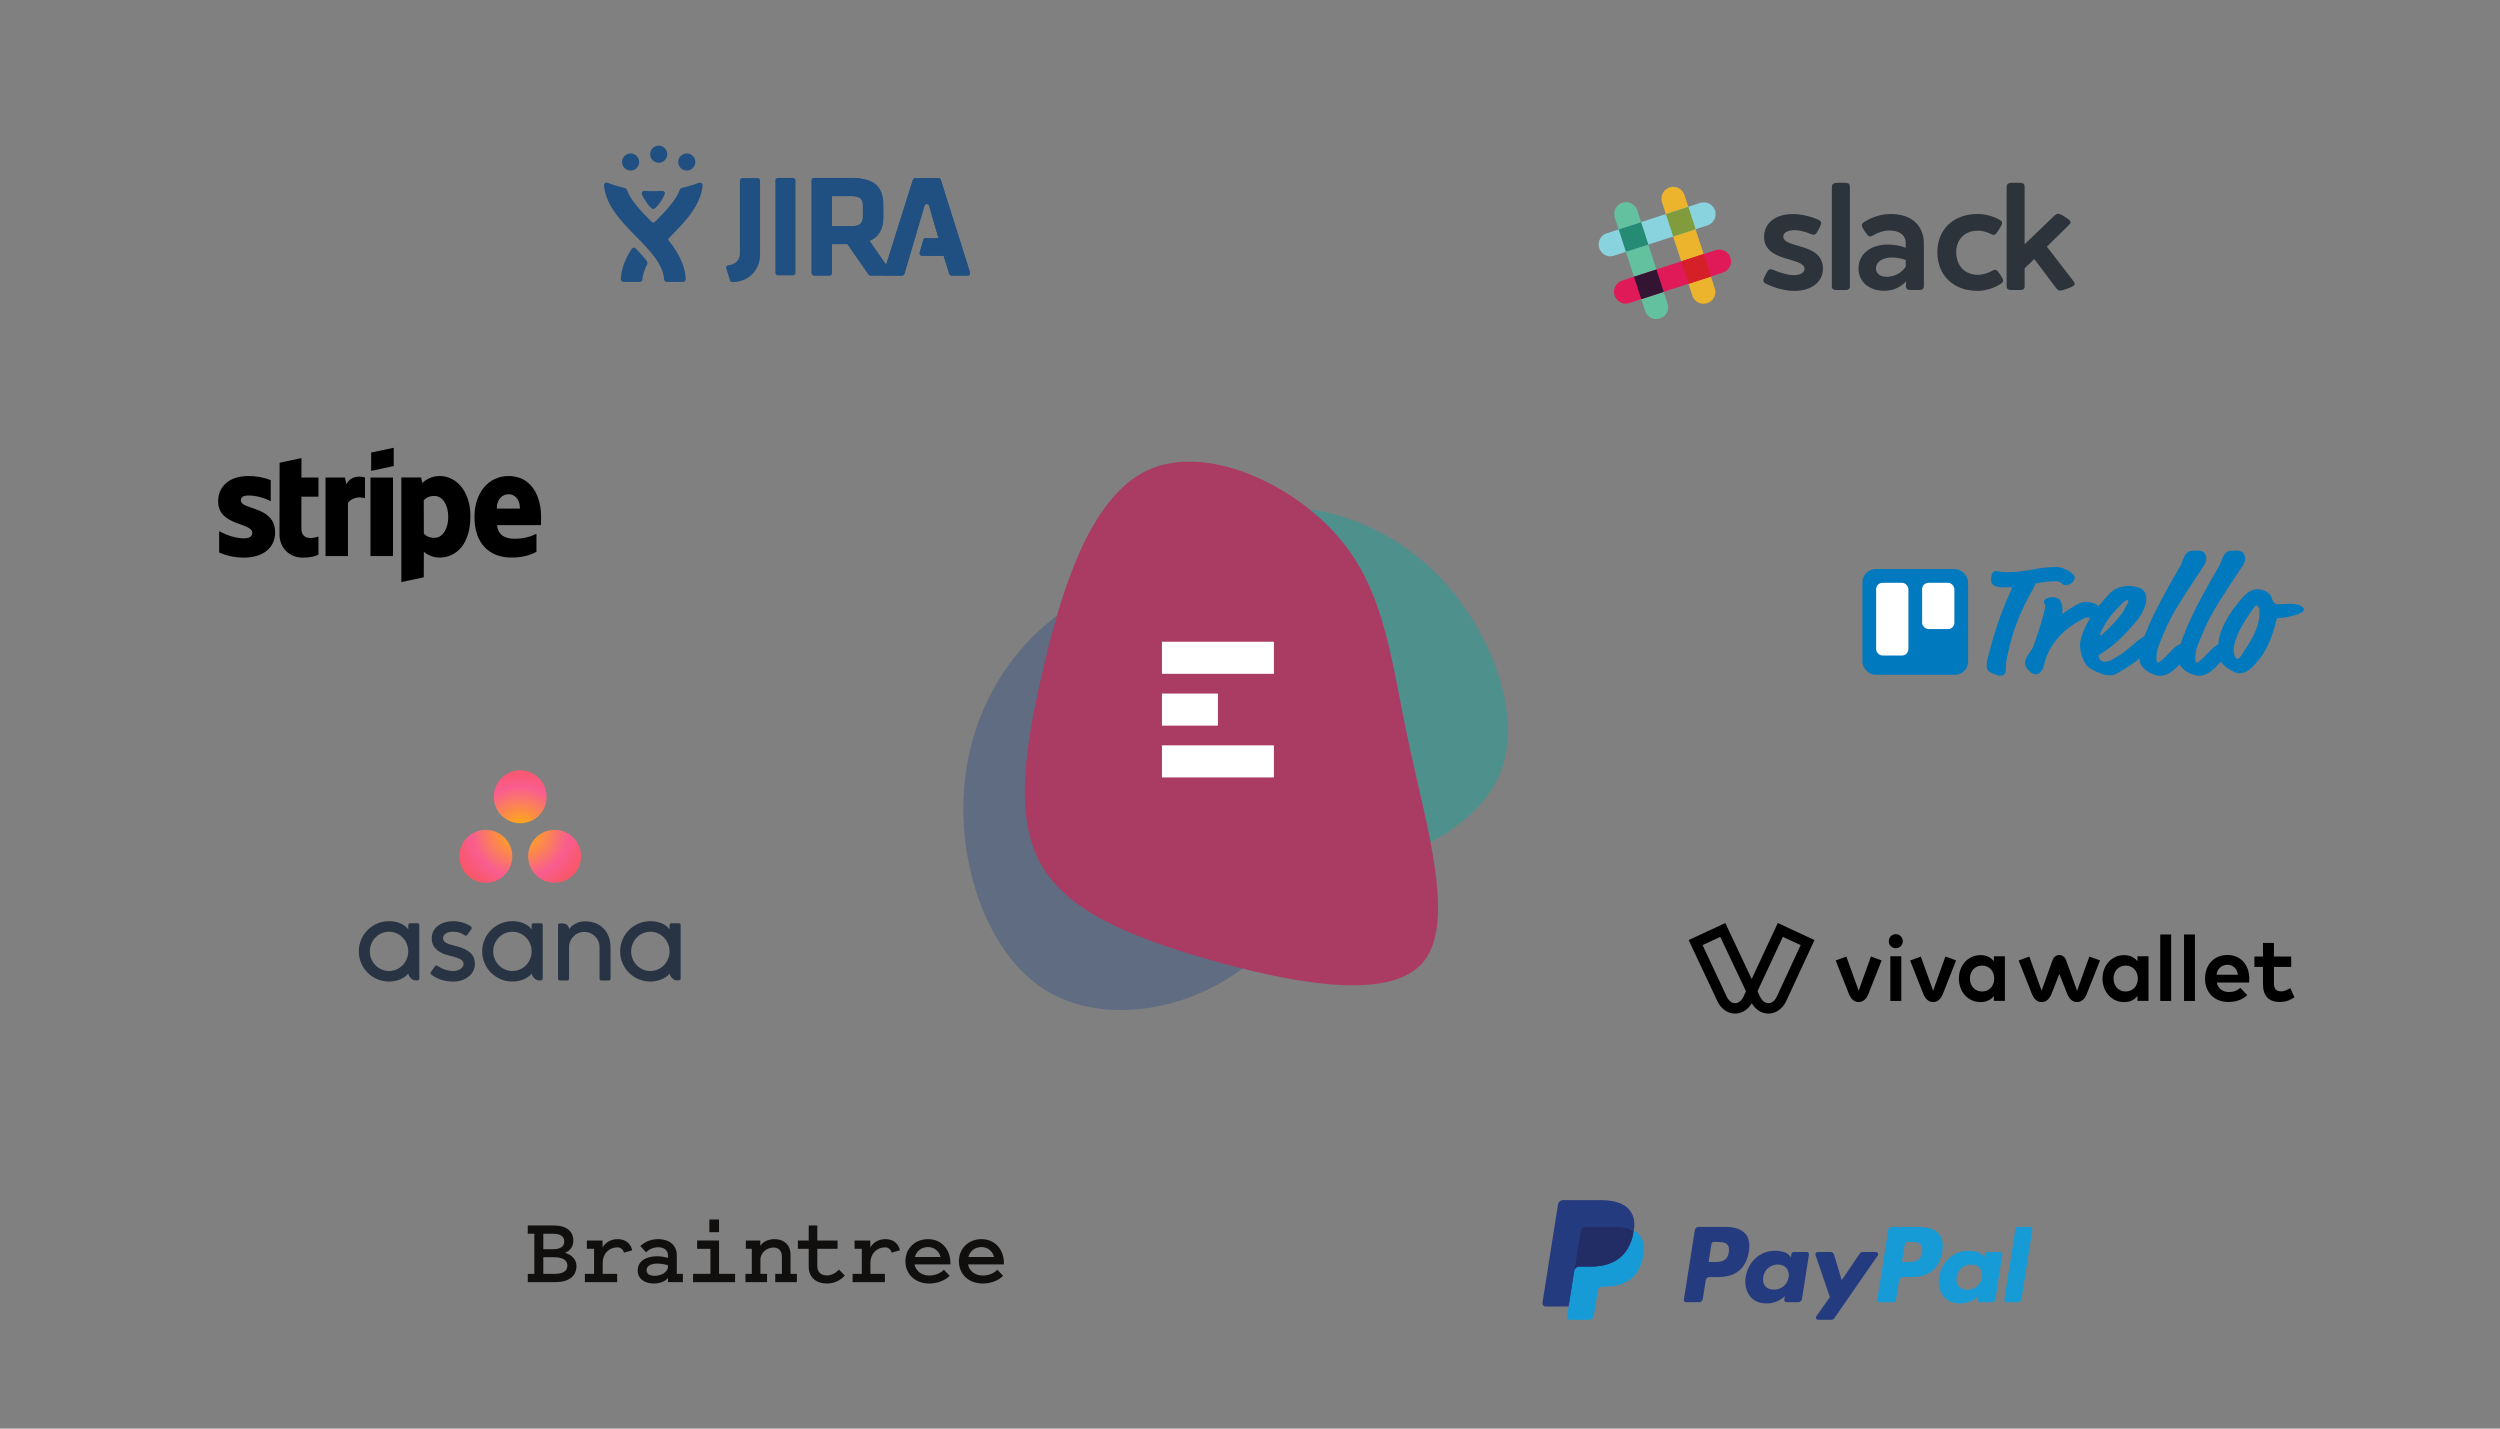 <?xml version="1.0" encoding="UTF-8" standalone="no"?>
<!-- Created with Inkscape (http://www.inkscape.org/) -->

<svg
   xmlns:dc="http://purl.org/dc/elements/1.1/"
   xmlns:cc="http://creativecommons.org/ns#"
   xmlns:rdf="http://www.w3.org/1999/02/22-rdf-syntax-ns#"
   xmlns:svg="http://www.w3.org/2000/svg"
   xmlns="http://www.w3.org/2000/svg"
   xmlns:sodipodi="http://sodipodi.sourceforge.net/DTD/sodipodi-0.dtd"
   xmlns:inkscape="http://www.inkscape.org/namespaces/inkscape"
   width="350mm"
   height="200mm"
   viewBox="0 0 350 200"
   version="1.1"
   id="svg1397"
   inkscape:version="0.92.3 (2405546, 2018-03-11)"
   sodipodi:docname="stay-connected-integrations.svg">
  <rect x="0" y="0" width="350" height="200" fill="#808080" stroke="none"/>
  <defs
     id="defs1391">
    <radialGradient
       gradientUnits="userSpaceOnUse"
       gradientTransform="scale(1.04,0.961)"
       cx="123.435"
       cy="50.851"
       fx="123.435"
       fy="50.851"
       r="61.655"
       id="radialGradient-1">
      <stop
         stop-color="#FFB900"
         offset="0%"
         id="stop2" />
      <stop
         stop-color="#F95D8F"
         offset="60%"
         id="stop4" />
      <stop
         stop-color="#F95353"
         offset="99.91%"
         id="stop6" />
    </radialGradient>
    <linearGradient
       gradientUnits="userSpaceOnUse"
       x1="100"
       y1="0"
       x2="100"
       y2="200"
       id="linearGradient-1">
      <stop
         stop-color="#0079BF"
         offset="0%"
         id="stop6-3" />
      <stop
         stop-color="#0079BF"
         offset="100%"
         id="stop8" />
    </linearGradient>
  </defs>
  <sodipodi:namedview
     id="base"
     pagecolor="#ffffff"
     bordercolor="#666666"
     borderopacity="1.0"
     inkscape:pageopacity="0.0"
     inkscape:pageshadow="2"
     inkscape:zoom="0.7"
     inkscape:cx="586.17347"
     inkscape:cy="302.85714"
     inkscape:document-units="mm"
     inkscape:current-layer="layer1"
     showgrid="false"
     inkscape:window-width="3066"
     inkscape:window-height="1689"
     inkscape:window-x="134"
     inkscape:window-y="55"
     inkscape:window-maximized="1" />
  <g
     inkscape:label="Layer 1"
     inkscape:groupmode="layer"
     id="layer1"
     transform="translate(0,-97)">
    <g
       transform="matrix(0.126,-0.128,0.126,0.128,-196.6,174.674)"
       id="g855">
      <g
         id="g31-2"
         style="opacity:0.5"
         transform="translate(1277.614,1358.977)">
        <path
           inkscape:connector-curvature="0"
           id="path29-9"
           transform="translate(123.29,198.335)"
           style="fill:#1c9f98"
           d="M 116.071,-93.149 A 180.463,180.463 0 0 1 166.641,42.8 C 163.6,97.434 136.358,158.642 91.766,176.28 47.175,193.822 -14.763,167.795 -60.629,136.047 c -45.963,-31.748 -75.952,-69.216 -88.3,-113.072 -12.348,-43.856 -7.252,-94.2 19.993,-126.325 27.245,-32.125 76.536,-45.95 122.895,-43.761 46.355,2.288 89.771,20.784 122.112,53.962 z" />
      </g>
    </g>
    <g
       id="blob-shape_1_"
       data-name="blob-shape(1)"
       transform="matrix(-0.141,-0.104,0.103,-0.144,212.402,234.51)"
       style="opacity:0.5">
      <path
         inkscape:connector-curvature="0"
         id="Path_145"
         data-name="Path 145"
         d="M 477.972,-37.567 A 181.6,181.6 0 0 1 417.302,98.056 C 375.612,135.243 311.236,159.241 265.459,138.931 219.746,118.55 192.637,53.864 181.57,-3.044 170.428,-60.024 175.253,-109.299 197.766,-150.108 c 22.513,-40.809 62.628,-73.376 106.012,-76.382 43.385,-3.006 89.893,23.544 122.661,59.478 32.699,36.003 51.521,81.529 51.533,129.444 z"
         style="fill:#1e4682;fill-opacity:0.667" />
    </g>
    <g
       transform="matrix(0.059,0,0,0.059,10.612,109.359)"
       id="g11" />
    <g
       transform="matrix(0.059,0,0,0.059,10.612,109.359)"
       id="g13" />
    <g
       transform="matrix(0.059,0,0,0.059,10.612,109.359)"
       id="g15" />
    <g
       transform="matrix(0.059,0,0,0.059,10.612,109.359)"
       id="g17" />
    <g
       transform="matrix(0.059,0,0,0.059,10.612,109.359)"
       id="g19" />
    <g
       transform="matrix(0.059,0,0,0.059,10.612,109.359)"
       id="g21" />
    <g
       transform="matrix(0.059,0,0,0.059,10.612,109.359)"
       id="g23" />
    <g
       transform="matrix(0.059,0,0,0.059,10.612,109.359)"
       id="g25" />
    <g
       transform="matrix(0.059,0,0,0.059,10.612,109.359)"
       id="g27" />
    <g
       transform="matrix(0.059,0,0,0.059,10.612,109.359)"
       id="g29" />
    <g
       transform="matrix(0.059,0,0,0.059,10.612,109.359)"
       id="g31" />
    <g
       transform="matrix(0.059,0,0,0.059,10.612,109.359)"
       id="g33" />
    <g
       transform="matrix(0.059,0,0,0.059,10.612,109.359)"
       id="g35" />
    <g
       transform="matrix(0.059,0,0,0.059,10.612,109.359)"
       id="g37" />
    <g
       transform="matrix(0.059,0,0,0.059,10.612,109.359)"
       id="g39" />
    <g
       id="g12"
       transform="matrix(0.014,0,0,-0.014,21.653,327.939)">
      <path
         d="m 3886.65,3757.141 h 111.47 c 86.05,0 129.07,28.36 129.07,83.11 0,53.77 -45.96,83.11 -135.92,83.11 h -104.62 z m 0,400.89 v -154.5 h 97.78 c 73.33,0 111.47,27.39 111.47,77.25 0,50.85 -39.11,77.25 -112.45,77.25 z m -155.46,-484.01 v 83.12 h 65.51 v 400.89 h -65.51 v 83.11 h 262.04 c 120.27,0 193.6,-55.73 193.6,-152.54 0,-63.55 -37.15,-102.66 -84.09,-121.24 67.47,-18.58 115.38,-66.49 115.38,-132 0,-103.64 -80.18,-161.34 -211.2,-161.34 h -275.73"
         style="fill:#100f0d;fill-opacity:1;fill-rule:nonzero;stroke:none"
         id="path14"
         inkscape:connector-curvature="0" />
      <path
         d="m 4693.34,3969.311 c -9.78,33.25 -34.22,52.81 -66.48,52.81 -75.29,0 -146.67,-55.73 -146.67,-157.42 v -107.56 h 144.71 v -83.12 h -322.67 v 83.12 h 91.91 v 250.31 h -72.35 v 83.11 h 157.42 v -70.4 c 26.4,48.89 80.18,84.09 151.56,84.09 80.18,0 130.04,-45.96 144.71,-111.47 l -82.14,-23.47"
         style="fill:#100f0d;fill-opacity:1;fill-rule:nonzero;stroke:none"
         id="path16"
         inkscape:connector-curvature="0" />
      <path
         d="m 5133.36,3842.211 c -27.37,9.77 -68.44,17.59 -106.57,17.59 -54.76,0 -107.56,-17.59 -107.56,-67.47 0,-37.15 33.24,-54.75 79.2,-54.75 63.55,0 134.93,34.23 134.93,92.89 z m 0,74.3 v 23.47 c 0,58.67 -46.93,83.11 -97.77,83.11 -47.91,0 -88.98,-19.56 -122.23,-49.86 l -56.71,61.59 c 39.11,36.18 94.84,69.43 178.94,69.43 104.62,0 185.77,-55.74 185.77,-161.33 v -185.78 h 60.63 v -83.12 h -148.63 v 44.01 c -22.49,-36.19 -83.11,-57.69 -142.75,-57.69 -86.05,0 -160.36,43.99 -160.36,131.02 0,102.66 100.71,141.77 192.62,141.77 44.98,0 82.14,-8.8 110.49,-16.62"
         style="fill:#100f0d;fill-opacity:1;fill-rule:nonzero;stroke:none"
         id="path18"
         inkscape:connector-curvature="0" />
      <path
         d="m 5643.79,4173.671 h -96.8 v 127.11 h 96.8 z m 160.36,-416.53 v -83.12 H 5383.7 v 83.12 h 174.04 v 250.31 h -132.97 v 83.11 h 219.02 v -333.42 h 160.36"
         style="fill:#100f0d;fill-opacity:1;fill-rule:nonzero;stroke:none"
         id="path20"
         inkscape:connector-curvature="0" />
      <path
         d="m 5907.81,3757.141 h 63.56 v 250.31 h -59.65 v 83.11 h 144.72 v -53.77 c 25.42,41.06 78.22,67.46 142.75,67.46 92.89,0 159.38,-58.67 159.38,-153.51 v -193.6 h 63.55 v -83.12 h -216.08 v 83.12 h 66.48 v 170.13 c 0,72.36 -43.99,92.89 -84.09,92.89 -65.51,0 -131.02,-48.89 -131.02,-124.18 v -138.84 h 66.49 v -83.12 h -216.09 v 83.12"
         style="fill:#100f0d;fill-opacity:1;fill-rule:nonzero;stroke:none"
         id="path22"
         inkscape:connector-curvature="0" />
      <path
         d="m 6540.45,4007.451 h -108.53 v 83.11 h 108.53 v 150.58 h 86.05 v -150.58 h 202.4 v -83.11 h -202.4 v -175.02 c 0,-64.54 44.98,-90.94 96.8,-90.94 48.89,0 89.96,27.38 120.27,57.69 l 57.69,-59.64 c -38.14,-41.07 -96.8,-79.2 -177.96,-79.2 -104.62,0 -182.85,57.69 -182.85,169.15 v 177.96"
         style="fill:#100f0d;fill-opacity:1;fill-rule:nonzero;stroke:none"
         id="path24"
         inkscape:connector-curvature="0" />
      <path
         d="m 7370.61,3969.311 c -9.78,33.25 -34.22,52.81 -66.49,52.81 -75.29,0 -146.67,-55.73 -146.67,-157.42 v -107.56 h 144.72 v -83.12 H 6979.5 v 83.12 h 91.91 v 250.31 h -72.36 v 83.11 h 157.42 v -70.4 c 26.41,48.89 80.19,84.09 151.56,84.09 80.18,0 130.05,-45.96 144.71,-111.47 l -82.13,-23.47"
         style="fill:#100f0d;fill-opacity:1;fill-rule:nonzero;stroke:none"
         id="path26"
         inkscape:connector-curvature="0" />
      <path
         d="m 7602.36,3925.311 h 256.18 c -12.71,59.65 -65.51,99.74 -124.17,99.74 -66.5,0 -117.34,-41.07 -132.01,-99.74 z m 347.11,-187.73 c -43.01,-44.97 -119.28,-77.24 -204.35,-77.24 -139.83,0 -237.6,93.87 -237.6,221.95 0,128.09 94.84,221.96 226.85,221.96 131.02,0 222.92,-100.72 222.92,-237.6 v -14.67 h -358.84 c 14.67,-69.42 72.36,-111.46 147.64,-111.46 62.58,0 116.36,25.42 145.7,57.68 l 57.68,-60.62"
         style="fill:#100f0d;fill-opacity:1;fill-rule:nonzero;stroke:none"
         id="path28"
         inkscape:connector-curvature="0" />
      <path
         d="m 8137.23,3925.311 h 256.18 c -12.71,59.65 -65.51,99.74 -124.18,99.74 -66.49,0 -117.34,-41.07 -132,-99.74 z m 347.12,-187.73 c -43.03,-44.97 -119.3,-77.24 -204.36,-77.24 -139.82,0 -237.61,93.87 -237.61,221.95 0,128.09 94.85,221.96 226.85,221.96 131.02,0 222.94,-100.72 222.94,-237.6 v -14.67 h -358.85 c 14.67,-69.42 72.35,-111.46 147.65,-111.46 62.57,0 116.35,25.42 145.69,57.68 l 57.69,-60.62"
         style="fill:#100f0d;fill-opacity:1;fill-rule:nonzero;stroke:none"
         id="path30"
         inkscape:connector-curvature="0" />
    </g>
    <g
       id="blob-shape-2"
       data-name="blob-shape"
       transform="matrix(-0.193,-0.133,0.13,-0.197,180.86,245.814)">
      <path
         inkscape:connector-curvature="0"
         id="Path_146-2"
         data-name="Path 146"
         d="m 265.114,58.485 c 34.825,33.8 74.072,77.486 70.039,115.765 -4.111,38.278 -51.424,71.233 -93.385,78.669 -41.883,7.52 -78.338,-10.562 -125.883,-26.617 C 68.34,210.247 9.78,196.135 1.17,166.307 -7.517,136.563 33.824,91.017 70.2,56.71 106.655,22.488 138.145,-0.58 169.092,0.011 200.039,0.518 230.366,24.6 265.114,58.485 Z"
         transform="rotate(25,151.502,54.185)"
         style="fill:#aa3c64" />
    </g>
    <g
       transform="matrix(0.176,0,0,0.178,162.318,178.578)"
       id="g3">
      <rect
         style="fill:#ffffff"
         x="2.027"
         y="127.925"
         width="89.05"
         height="25.229"
         id="rect11" />
      <rect
         style="fill:#ffffff"
         x="2.027"
         y="87.182"
         width="44.525"
         height="25.232"
         id="rect13" />
      <rect
         style="fill:#ffffff"
         x="2.027"
         y="46.444"
         width="89.05"
         height="25.23"
         id="rect15" />
    </g>
    <path
       inkscape:connector-curvature="0"
       style="fill:#253b80;stroke-width:0.53"
       d="m 241.593,268.766 h -3.796 c -0.26,0 -0.481,0.189 -0.521,0.445 l -1.535,9.735 c -0.03,0.192 0.118,0.365 0.313,0.365 h 1.812 c 0.26,0 0.481,-0.189 0.521,-0.446 l 0.414,-2.626 c 0.04,-0.257 0.261,-0.446 0.521,-0.446 h 1.202 c 2.501,0 3.944,-1.21 4.321,-3.608 0.17,-1.049 0.008,-1.873 -0.484,-2.451 -0.54,-0.634 -1.497,-0.969 -2.767,-0.969 z m 0.438,3.555 c -0.208,1.362 -1.248,1.362 -2.255,1.362 h -0.573 l 0.402,-2.544 c 0.024,-0.154 0.157,-0.267 0.313,-0.267 h 0.263 c 0.686,0 1.332,0 1.666,0.391 0.199,0.233 0.26,0.58 0.184,1.058 z"
       id="path3" />
    <path
       inkscape:connector-curvature="0"
       style="fill:#253b80;stroke-width:0.53"
       d="m 252.941,272.277 h -1.818 c -0.155,0 -0.289,0.113 -0.313,0.267 l -0.081,0.509 -0.127,-0.184 c -0.394,-0.571 -1.271,-0.762 -2.147,-0.762 -2.009,0 -3.725,1.522 -4.059,3.656 -0.174,1.065 0.073,2.083 0.677,2.793 0.554,0.653 1.347,0.925 2.29,0.925 1.619,0 2.516,-1.041 2.516,-1.041 l -0.081,0.505 c -0.03,0.193 0.118,0.366 0.312,0.366 h 1.638 c 0.26,0 0.48,-0.189 0.521,-0.446 l 0.983,-6.222 c 0.031,-0.192 -0.117,-0.365 -0.311,-0.365 z m -2.534,3.538 c -0.175,1.039 -1,1.736 -2.051,1.736 -0.528,0 -0.95,-0.169 -1.221,-0.49 -0.269,-0.319 -0.371,-0.772 -0.285,-1.277 0.164,-1.03 1.002,-1.75 2.037,-1.75 0.516,0 0.936,0.172 1.212,0.495 0.277,0.327 0.387,0.783 0.308,1.286 z"
       id="path5" />
    <path
       inkscape:connector-curvature="0"
       style="fill:#253b80;stroke-width:0.53"
       d="m 262.623,272.277 h -1.827 c -0.174,0 -0.338,0.087 -0.437,0.232 l -2.52,3.711 -1.068,-3.567 c -0.067,-0.223 -0.273,-0.376 -0.506,-0.376 h -1.795 c -0.218,0 -0.37,0.213 -0.3,0.419 l 2.012,5.905 -1.892,2.671 c -0.149,0.21 8.5e-4,0.5 0.258,0.5 h 1.825 c 0.173,0 0.335,-0.084 0.434,-0.226 l 6.076,-8.771 c 0.145,-0.21 -0.004,-0.497 -0.26,-0.497 z"
       id="path7" />
    <path
       inkscape:connector-curvature="0"
       style="fill:#179bd7;stroke-width:0.53"
       d="m 268.671,268.766 h -3.797 c -0.259,0 -0.48,0.189 -0.521,0.445 l -1.535,9.735 c -0.03,0.192 0.118,0.365 0.312,0.365 h 1.948 c 0.181,0 0.336,-0.132 0.364,-0.312 l 0.436,-2.759 c 0.04,-0.257 0.261,-0.446 0.521,-0.446 h 1.201 c 2.501,0 3.944,-1.21 4.321,-3.608 0.17,-1.049 0.006,-1.873 -0.485,-2.451 -0.539,-0.634 -1.495,-0.969 -2.766,-0.969 z m 0.438,3.555 c -0.207,1.362 -1.248,1.362 -2.255,1.362 h -0.572 l 0.402,-2.544 c 0.024,-0.154 0.156,-0.267 0.312,-0.267 h 0.263 c 0.685,0 1.332,0 1.666,0.391 0.199,0.233 0.26,0.58 0.184,1.058 z"
       id="path9" />
    <path
       inkscape:connector-curvature="0"
       style="fill:#179bd7;stroke-width:0.53"
       d="M 280.019,272.277 H 278.202 c -0.156,0 -0.289,0.113 -0.312,0.267 l -0.081,0.509 -0.128,-0.184 c -0.394,-0.571 -1.271,-0.762 -2.147,-0.762 -2.009,0 -3.724,1.522 -4.058,3.656 -0.173,1.065 0.073,2.083 0.677,2.793 0.555,0.653 1.347,0.925 2.29,0.925 1.619,0 2.516,-1.041 2.516,-1.041 l -0.081,0.505 c -0.031,0.193 0.118,0.366 0.313,0.366 h 1.637 c 0.259,0 0.48,-0.189 0.521,-0.446 l 0.983,-6.222 c 0.03,-0.192 -0.119,-0.365 -0.314,-0.365 z m -2.534,3.538 c -0.174,1.039 -1,1.736 -2.051,1.736 -0.527,0 -0.95,-0.169 -1.221,-0.49 -0.269,-0.319 -0.37,-0.772 -0.285,-1.277 0.165,-1.03 1.002,-1.75 2.037,-1.75 0.516,0 0.936,0.172 1.212,0.495 0.278,0.327 0.388,0.783 0.308,1.286 z"
       id="path11" />
    <path
       inkscape:connector-curvature="0"
       style="fill:#179bd7;stroke-width:0.53"
       d="m 282.162,269.033 -1.558,9.913 c -0.03,0.192 0.118,0.365 0.312,0.365 h 1.567 c 0.26,0 0.481,-0.189 0.521,-0.446 l 1.537,-9.734 c 0.03,-0.192 -0.118,-0.366 -0.312,-0.366 h -1.754 c -0.155,0 -0.288,0.114 -0.312,0.268 z"
       id="path13" />
    <path
       inkscape:connector-curvature="0"
       style="fill:#253b80;stroke-width:0.53"
       d="m 219.975,281.203 0.29,-1.844 -0.647,-0.014 h -3.088 l 2.146,-13.608 c 0.007,-0.041 0.028,-0.079 0.06,-0.107 0.032,-0.027 0.072,-0.043 0.114,-0.043 h 5.207 c 1.729,0 2.922,0.36 3.544,1.07 0.292,0.333 0.478,0.681 0.568,1.064 0.094,0.402 0.096,0.882 0.004,1.468 l -0.006,0.043 v 0.375 l 0.292,0.165 c 0.246,0.131 0.441,0.28 0.591,0.451 0.25,0.285 0.411,0.647 0.48,1.076 0.07,0.441 0.047,0.966 -0.068,1.561 -0.133,0.684 -0.349,1.28 -0.639,1.767 -0.268,0.449 -0.608,0.822 -1.013,1.11 -0.386,0.274 -0.845,0.482 -1.364,0.616 -0.503,0.131 -1.076,0.197 -1.705,0.197 h -0.405 c -0.29,0 -0.571,0.104 -0.792,0.291 -0.221,0.191 -0.368,0.452 -0.413,0.737 l -0.03,0.166 -0.513,3.25 -0.023,0.119 c -0.006,0.038 -0.017,0.057 -0.032,0.069 -0.014,0.012 -0.034,0.02 -0.053,0.02 h -2.502 z"
       id="path15" />
    <path
       inkscape:connector-curvature="0"
       style="fill:#179bd7;stroke-width:0.53"
       d="m 228.735,269.275 v 0 0 c -0.016,0.099 -0.033,0.201 -0.053,0.305 -0.687,3.525 -3.036,4.743 -6.036,4.743 h -1.528 c -0.367,0 -0.676,0.267 -0.733,0.628 v 0 0 l -0.782,4.96 -0.221,1.406 c -0.037,0.238 0.146,0.452 0.386,0.452 h 2.709 c 0.321,0 0.593,-0.233 0.644,-0.55 l 0.027,-0.138 0.51,-3.237 0.033,-0.178 c 0.05,-0.317 0.323,-0.551 0.644,-0.551 h 0.405 c 2.625,0 4.68,-1.066 5.281,-4.15 0.251,-1.288 0.121,-2.364 -0.543,-3.121 -0.201,-0.228 -0.45,-0.417 -0.742,-0.572 z"
       id="path17" />
    <path
       inkscape:connector-curvature="0"
       style="fill:#222d65;stroke-width:0.53"
       d="m 228.017,268.989 c -0.105,-0.031 -0.213,-0.058 -0.324,-0.083 -0.112,-0.024 -0.226,-0.046 -0.344,-0.065 -0.412,-0.067 -0.863,-0.098 -1.347,-0.098 h -4.081 c -0.1,0 -0.196,0.023 -0.281,0.064 -0.188,0.091 -0.328,0.269 -0.362,0.487 l -0.868,5.499 -0.025,0.16 c 0.057,-0.362 0.366,-0.628 0.733,-0.628 h 1.528 c 3,0 5.349,-1.218 6.036,-4.743 0.021,-0.104 0.038,-0.206 0.053,-0.305 -0.174,-0.092 -0.362,-0.171 -0.565,-0.238 -0.05,-0.016 -0.102,-0.032 -0.154,-0.048 z"
       id="path19-3" />
    <path
       inkscape:connector-curvature="0"
       style="fill:#253b80;stroke-width:0.53"
       d="m 221.278,269.293 c 0.034,-0.218 0.174,-0.396 0.362,-0.486 0.086,-0.041 0.181,-0.064 0.281,-0.064 h 4.081 c 0.483,0 0.935,0.032 1.347,0.098 0.118,0.02 0.232,0.041 0.344,0.065 0.111,0.025 0.219,0.052 0.324,0.083 0.052,0.016 0.104,0.032 0.154,0.048 0.203,0.067 0.391,0.147 0.565,0.238 0.204,-1.303 -0.002,-2.19 -0.706,-2.993 -0.777,-0.884 -2.178,-1.263 -3.972,-1.263 h -5.207 c -0.366,0 -0.679,0.266 -0.736,0.629 l -2.169,13.747 c -0.043,0.272 0.167,0.517 0.441,0.517 h 3.215 l 0.807,-5.121 z"
       id="path21" />
    <path
       style="stroke-width:0.126"
       inkscape:connector-curvature="0"
       class="st0"
       d="m 75.756,169.395 c 0,-3.215 -1.557,-5.752 -4.534,-5.752 -2.989,0 -4.798,2.537 -4.798,5.727 0,3.78 2.135,5.69 5.2,5.69 1.495,0 2.625,-0.339 3.479,-0.816 v -2.512 c -0.854,0.427 -1.834,0.691 -3.077,0.691 -1.218,0 -2.298,-0.427 -2.437,-1.909 h 6.142 c 0,-0.163 0.025,-0.816 0.025,-1.118 z m -6.205,-1.193 c 0,-1.419 0.867,-2.01 1.658,-2.01 0.766,0 1.583,0.59 1.583,2.01 z"
       id="path2159" />
    <path
       style="stroke-width:0.126"
       inkscape:connector-curvature="0"
       class="st0"
       d="m 61.576,163.642 c -1.231,0 -2.022,0.578 -2.462,0.98 l -0.163,-0.779 H 56.188 v 14.645 l 3.14,-0.666 0.012,-3.554 c 0.452,0.327 1.118,0.791 2.223,0.791 2.248,0 4.295,-1.809 4.295,-5.79 -0.012,-3.642 -2.085,-5.627 -4.283,-5.627 z m -0.754,8.654 c -0.741,0 -1.181,-0.264 -1.482,-0.59 l -0.012,-4.66 c 0.327,-0.364 0.779,-0.615 1.495,-0.615 1.143,0 1.934,1.281 1.934,2.926 0,1.683 -0.779,2.939 -1.934,2.939 z"
       id="path2161" />
    <polygon
       transform="matrix(0.126,0,0,0.126,23.759,155.152)"
       class="st0"
       points="223.8,61.7 248.9,56.3 248.9,36 223.8,41.3 "
       id="polygon2163" />
    <rect
       style="stroke-width:0.126"
       x="51.868"
       y="163.856"
       class="st0"
       width="3.152"
       height="10.99"
       id="rect2165" />
    <path
       style="stroke-width:0.126"
       inkscape:connector-curvature="0"
       class="st0"
       d="m 48.489,164.785 -0.201,-0.929 H 45.575 v 10.99 h 3.14 v -7.448 c 0.741,-0.967 1.997,-0.791 2.386,-0.653 v -2.889 c -0.402,-0.151 -1.871,-0.427 -2.612,0.929 z"
       id="path2167" />
    <path
       style="stroke-width:0.126"
       inkscape:connector-curvature="0"
       class="st0"
       d="m 42.209,161.13 -3.065,0.653 -0.012,10.06 c 0,1.859 1.394,3.228 3.253,3.228 1.03,0 1.783,-0.188 2.198,-0.414 v -2.55 c -0.402,0.163 -2.386,0.741 -2.386,-1.118 v -4.459 h 2.386 v -2.675 h -2.386 z"
       id="path2169" />
    <path
       style="stroke-width:0.126"
       inkscape:connector-curvature="0"
       class="st0"
       d="m 33.719,167.046 c 0,-0.49 0.402,-0.678 1.068,-0.678 0.955,0 2.16,0.289 3.115,0.804 v -2.952 c -1.042,-0.414 -2.072,-0.578 -3.115,-0.578 -2.55,0 -4.245,1.331 -4.245,3.554 0,3.466 4.773,2.914 4.773,4.408 0,0.578 -0.502,0.766 -1.206,0.766 -1.042,0 -2.374,-0.427 -3.429,-1.005 v 2.989 c 1.168,0.502 2.349,0.716 3.429,0.716 2.612,0 4.408,-1.294 4.408,-3.542 -0.012,-3.743 -4.798,-3.077 -4.798,-4.484 z"
       id="path2171" />
    <g
       id="g5"
       transform="matrix(0.152,0,0,0.152,214.271,111.056)">
      <g
         id="g7">
        <path
           class="st0"
           d="m 141.8,87.1 c -1.9,-5.7 -8,-8.8 -13.7,-7 -5.7,1.9 -8.8,8 -7,13.7 l 28.1,86.4 c 1.9,5.3 7.7,8.3 13.2,6.7 5.8,-1.7 9.3,-7.8 7.4,-13.4 0,-0.2 -28,-86.4 -28,-86.4 z"
           id="path9-6"
           inkscape:connector-curvature="0"
           style="fill:#ecb32d" />
        <path
           class="st1"
           d="m 98.3,101.2 c -1.9,-5.7 -8,-8.8 -13.7,-7 -5.7,1.9 -8.8,8 -7,13.7 l 28.1,86.4 c 1.9,5.3 7.7,8.3 13.2,6.7 5.8,-1.7 9.3,-7.8 7.4,-13.4 0,-0.2 -28,-86.4 -28,-86.4 z"
           id="path11-7"
           inkscape:connector-curvature="0"
           style="fill:#63c1a0" />
        <path
           class="st2"
           d="m 177.2,158.6 c 5.7,-1.9 8.8,-8 7,-13.7 -1.9,-5.7 -8,-8.8 -13.7,-7 L 84,166.1 c -5.3,1.9 -8.3,7.7 -6.7,13.2 1.7,5.8 7.8,9.3 13.4,7.4 0.2,0 86.5,-28.1 86.5,-28.1 z"
           id="path13-5"
           inkscape:connector-curvature="0"
           style="fill:#e01a59" />
        <path
           class="st3"
           d="m 102,183.1 c 5.6,-1.8 12.9,-4.2 20.7,-6.7 -1.8,-5.6 -4.2,-12.9 -6.7,-20.7 l -20.7,6.7 z"
           id="path15-3"
           inkscape:connector-curvature="0"
           style="fill:#331433" />
        <path
           class="st4"
           d="m 145.6,168.9 c 7.8,-2.5 15.1,-4.9 20.7,-6.7 -1.8,-5.6 -4.2,-12.9 -6.7,-20.7 l -20.7,6.7 z"
           id="path17-5"
           inkscape:connector-curvature="0"
           style="fill:#d62027" />
        <path
           class="st5"
           d="m 163,115.1 c 5.7,-1.9 8.8,-8 7,-13.7 -1.9,-5.7 -8,-8.8 -13.7,-7 l -86.4,28.1 c -5.3,1.9 -8.3,7.7 -6.7,13.2 1.7,5.8 7.8,9.3 13.4,7.4 0.2,0 86.4,-28 86.4,-28 z"
           id="path19"
           inkscape:connector-curvature="0"
           style="fill:#89d3df" />
        <path
           class="st6"
           d="m 87.9,139.5 c 5.6,-1.8 12.9,-4.2 20.7,-6.7 -2.5,-7.8 -4.9,-15.1 -6.7,-20.7 l -20.7,6.7 z"
           id="path21-6"
           inkscape:connector-curvature="0"
           style="fill:#258b74" />
        <path
           class="st7"
           d="m 131.4,125.4 c 7.8,-2.5 15.1,-4.9 20.7,-6.7 -2.5,-7.8 -4.9,-15.1 -6.7,-20.7 l -20.7,6.7 z"
           id="path23"
           inkscape:connector-curvature="0"
           style="fill:#819c3c" />
      </g>
    </g>
    <path
       class="st8"
       d="m 254.487,127.731 c 0.577,0.258 0.623,0.44 0.167,1.306 -0.471,0.881 -0.577,0.942 -1.154,0.714 -0.714,-0.304 -1.64,-0.532 -2.233,-0.532 -0.972,0 -1.61,0.349 -1.61,0.881 0,1.747 5.558,0.805 5.558,4.511 0,1.868 -1.61,3.113 -4.009,3.113 -1.261,0 -2.825,-0.425 -3.903,-0.972 -0.532,-0.273 -0.577,-0.425 -0.106,-1.321 0.395,-0.775 0.532,-0.866 1.109,-0.623 0.911,0.395 2.081,0.714 2.855,0.714 0.881,0 1.473,-0.364 1.473,-0.881 0,-1.686 -5.665,-0.881 -5.665,-4.48 0,-1.914 1.595,-3.189 3.979,-3.189 1.154,-0.015 2.567,0.319 3.539,0.759 z"
       id="path25"
       inkscape:connector-curvature="0"
       style="fill:#2d333a;stroke-width:0.551" />
    <path
       class="st8"
       d="m 258.982,123.327 v 13.851 c 0,0.213 -0.228,0.425 -0.532,0.425 h -1.458 c -0.319,0 -0.532,-0.228 -0.532,-0.425 v -13.851 c 0,-0.683 0.197,-0.744 1.261,-0.744 1.215,-0.015 1.261,0.076 1.261,0.744 z"
       id="path27"
       inkscape:connector-curvature="0"
       style="fill:#2d333a;stroke-width:0.551" />
    <path
       class="st8"
       d="m 269.339,131.103 v 5.968 c 0,0.319 -0.228,0.532 -0.532,0.532 h -1.443 c -0.334,0 -0.562,-0.243 -0.532,-0.577 l 0.015,-0.638 c -0.775,0.866 -1.898,1.321 -3.022,1.321 -2.172,0 -3.63,-1.261 -3.63,-3.129 0,-1.989 1.64,-3.341 4.116,-3.341 0.942,0 1.792,0.167 2.491,0.456 v -0.683 c 0,-1.093 -0.866,-1.746 -2.339,-1.746 -0.683,0 -1.534,0.273 -2.202,0.668 -0.516,0.289 -0.638,0.273 -1.2,-0.562 -0.547,-0.835 -0.532,-0.987 0,-1.336 1.018,-0.653 2.384,-1.078 3.645,-1.078 2.84,0 4.632,1.534 4.632,4.146 z m -6.713,3.463 c 0,0.714 0.607,1.185 1.504,1.185 1.093,0 2.096,-0.532 2.673,-1.428 v -0.926 c -0.577,-0.228 -1.291,-0.349 -1.914,-0.349 -1.367,0 -2.263,0.638 -2.263,1.519 z"
       id="path29"
       inkscape:connector-curvature="0"
       style="fill:#2d333a;stroke-width:0.551" />
    <path
       class="st8"
       d="m 279.899,127.746 c 0.532,0.304 0.547,0.471 -0.03,1.367 -0.547,0.85 -0.638,0.896 -1.23,0.607 -0.44,-0.228 -1.154,-0.425 -1.731,-0.425 -1.822,0 -3.037,1.2 -3.037,3.022 0,1.883 1.215,3.159 3.037,3.159 0.638,0 1.428,-0.243 1.944,-0.532 0.532,-0.304 0.638,-0.289 1.2,0.532 0.501,0.759 0.501,0.942 0.046,1.26 -0.82,0.562 -2.096,0.987 -3.235,0.987 -3.372,0 -5.634,-2.157 -5.634,-5.407 0,-3.22 2.263,-5.361 5.665,-5.361 1.033,0 2.248,0.349 3.007,0.79 z"
       id="path31"
       inkscape:connector-curvature="0"
       style="fill:#2d333a;stroke-width:0.551" />
    <path
       class="st8"
       d="m 290.237,136.297 c 0.425,0.532 0.258,0.729 -0.805,1.109 -1.078,0.395 -1.23,0.364 -1.61,-0.122 l -3.022,-4.025 -1.352,1.306 v 2.612 c 0,0.213 -0.228,0.425 -0.532,0.425 h -1.458 c -0.319,0 -0.532,-0.228 -0.532,-0.425 v -13.851 c 0,-0.683 0.198,-0.744 1.261,-0.744 1.23,0 1.26,0.091 1.26,0.744 v 7.867 l 4.131,-3.964 c 0.456,-0.425 0.714,-0.395 1.519,0.137 0.896,0.577 0.957,0.744 0.532,1.154 l -3.068,3.007 z"
       id="path33"
       inkscape:connector-curvature="0"
       style="fill:#2d333a;stroke-width:0.551" />
    <path
       inkscape:connector-curvature="0"
       class="st0"
       d="m 131.713,122.18 c -0.045,-0.145 -0.179,-0.243 -0.331,-0.243 h -3.239 c -0.151,0 -0.286,0.098 -0.331,0.243 l -3.748,11.886 -2.307,-3.327 c 1.277,-0.53 1.924,-1.64 1.924,-3.3 v -1.744 c 0,-2.599 -1.357,-3.758 -4.4,-3.758 h -5.276 c -0.192,0 -0.347,0.155 -0.347,0.347 v 12.959 c 0,0.192 0.155,0.347 0.347,0.347 h 2.13 c 0.192,0 0.347,-0.155 0.347,-0.347 v -4.064 h 2.18 l 2.965,4.262 c 0.065,0.093 0.171,0.149 0.285,0.149 h 4.374 c 0.154,0 0.289,-0.101 0.333,-0.249 l 2.814,-9.531 c 0,0 0.074,-0.238 0.328,-0.238 0.259,0 0.322,0.247 0.322,0.248 l 1.306,4.52 h -1.793 c -0.156,0 -0.292,0.103 -0.334,0.253 l -0.503,1.789 c -0.029,0.105 -0.009,0.217 0.057,0.303 0.066,0.086 0.168,0.137 0.277,0.137 h 3.027 l 0.786,2.523 c 0.045,0.145 0.179,0.244 0.331,0.244 h 2.231 c 0.111,0 0.215,-0.052 0.28,-0.142 0.065,-0.089 0.084,-0.204 0.051,-0.31 z m -10.855,5.039 c 0,1.103 -0.423,1.475 -1.676,1.475 h -2.699 v -4.234 h 2.699 c 1.396,0 1.676,0.549 1.676,1.435 z"
       id="path4"
       style="font-style:normal;font-weight:normal;font-size:40px;line-height:125%;font-family:sans-serif;letter-spacing:0px;word-spacing:0px;fill:#205081;fill-opacity:1;stroke:none;stroke-width:0.11px;stroke-linecap:butt;stroke-linejoin:miter;stroke-opacity:1" />
    <g
       transform="matrix(0.11,0,0,0.11,85.288,110.282)"
       id="g10"
       style="font-style:normal;font-weight:normal;font-size:40px;line-height:125%;font-family:sans-serif;letter-spacing:0px;word-spacing:0px;fill:#205081;fill-opacity:1;stroke:none;stroke-width:1px;stroke-linecap:butt;stroke-linejoin:miter;stroke-opacity:1">
      <path
         inkscape:connector-curvature="0"
         class="st0"
         d="m 233.962,105.72 h -19.333 c -1.739,0 -3.15,1.41 -3.15,3.15 v 117.626 c 0,1.74 1.411,3.15 3.15,3.15 h 19.333 c 1.739,0 3.15,-1.41 3.15,-3.15 V 108.87 c 0,-1.74 -1.411,-3.15 -3.15,-3.15 z"
         id="path6"
         style="fill:#205081;fill-opacity:1" />
      <path
         inkscape:connector-curvature="0"
         class="st0"
         d="M 357.877,224.446 330.96,185.619 c 11.59,-4.809 17.464,-14.884 17.464,-29.953 v -15.835 c 0,-23.591 -12.317,-34.111 -39.936,-34.111 H 260.6 c -1.739,0 -3.15,1.41 -3.15,3.15 v 117.626 c 0,1.74 1.411,3.15 3.15,3.15 h 19.333 c 1.739,0 3.15,-1.41 3.15,-3.15 v -36.891 h 19.784 l 26.908,38.689 c 0.589,0.846 1.555,1.352 2.586,1.352 h 23.104 c 0.006,0 0.014,0 0.02,0 1.74,0 3.15,-1.41 3.15,-3.15 0,-0.783 -0.285,-1.499 -0.758,-2.05 z m -74.794,-95.823 h 24.495 c 12.668,0 15.212,4.985 15.212,13.029 v 12.013 c 0,10.013 -3.838,13.391 -15.212,13.391 h -24.495 z"
         id="path8"
         style="fill:#205081;fill-opacity:1" />
    </g>
    <path
       inkscape:connector-curvature="0"
       class="st0"
       d="m 131.705,122.172 c -0.045,-0.145 -0.179,-0.243 -0.331,-0.243 h -3.238 c -0.151,0 -0.285,0.098 -0.331,0.243 l -4.086,12.959 c -0.033,0.106 -0.014,0.221 0.051,0.31 0.065,0.089 0.169,0.142 0.28,0.142 h 2.229 c 0.154,0 0.289,-0.101 0.333,-0.249 l 2.814,-9.531 c 0,0 0.074,-0.238 0.328,-0.238 0.259,0 0.322,0.247 0.322,0.248 l 1.306,4.52 h -1.793 c -0.155,0 -0.292,0.103 -0.334,0.253 l -0.503,1.789 c -0.029,0.105 -0.009,0.217 0.057,0.304 0.066,0.086 0.168,0.137 0.277,0.137 h 3.027 l 0.786,2.523 c 0.045,0.145 0.179,0.244 0.331,0.244 h 2.231 c 0.111,0 0.215,-0.052 0.28,-0.142 0.066,-0.089 0.084,-0.204 0.051,-0.31 z"
       id="path12"
       style="font-style:normal;font-weight:normal;font-size:40px;line-height:125%;font-family:sans-serif;letter-spacing:0px;word-spacing:0px;fill:#205081;fill-opacity:1;stroke:none;stroke-width:0.11px;stroke-linecap:butt;stroke-linejoin:miter;stroke-opacity:1" />
    <path
       inkscape:connector-curvature="0"
       class="st0"
       d="m 106.076,121.93 h -2.156 c -0.182,0 -0.331,0.148 -0.331,0.33 v 10.14 c 0,1.274 -0.971,1.693 -1.628,1.727 -0.089,0.005 -0.192,0.06 -0.248,0.143 -0.057,0.083 -0.072,0.187 -0.043,0.283 l 0.524,1.705 c 0.043,0.14 0.193,0.229 0.438,0.229 2.063,0 3.775,-1.619 3.775,-3.79 v -10.437 c 0,-0.088 -0.035,-0.172 -0.097,-0.234 -0.062,-0.062 -0.146,-0.097 -0.234,-0.097 z"
       id="path14-1"
       style="font-style:normal;font-weight:normal;font-size:40px;line-height:125%;font-family:sans-serif;letter-spacing:0px;word-spacing:0px;fill:#205081;fill-opacity:1;stroke:none;stroke-width:0.11px;stroke-linecap:butt;stroke-linejoin:miter;stroke-opacity:1" />
    <g
       transform="matrix(0.11,0,0,0.11,84.199,110.383)"
       id="g36"
       style="font-style:normal;font-weight:normal;font-size:40px;line-height:125%;font-family:sans-serif;letter-spacing:0px;word-spacing:0px;fill:#205081;fill-opacity:1;stroke:none;stroke-width:1px;stroke-linecap:butt;stroke-linejoin:miter;stroke-opacity:1">
      <g
         id="g28"
         style="fill:#205081;fill-opacity:1">
        <g
           id="g20"
           style="fill:#205081;fill-opacity:1">
          <g
             id="g18"
             style="fill:#205081;fill-opacity:1">
            <path
               inkscape:connector-curvature="0"
               class="st0"
               d="m 37.154,73.631 c -6.012,0 -10.88,4.863 -10.88,10.89 0,6.011 4.868,10.891 10.88,10.891 6.018,0 10.88,-4.879 10.88,-10.891 0,-6.027 -4.862,-10.89 -10.88,-10.89 z"
               id="path16-2"
               style="fill:#205081;fill-opacity:1" />
          </g>
        </g>
        <g
           id="g26"
           style="fill:#205081;fill-opacity:1">
          <g
             id="g24"
             style="fill:#205081;fill-opacity:1">
            <path
               inkscape:connector-curvature="0"
               class="st0"
               d="m 108.635,73.631 c -6.016,0 -10.877,4.863 -10.877,10.89 0,6.011 4.861,10.891 10.877,10.891 5.998,0 10.878,-4.879 10.878,-10.891 0,-6.027 -4.88,-10.881 -10.878,-10.89 z"
               id="path22-7"
               style="fill:#205081;fill-opacity:1" />
          </g>
        </g>
      </g>
      <g
         id="g34"
         style="fill:#205081;fill-opacity:1">
        <g
           id="g32"
           style="fill:#205081;fill-opacity:1">
          <path
             inkscape:connector-curvature="0"
             class="st0"
             d="m 72.894,63.696 c -6.012,0 -10.88,4.861 -10.88,10.89 0,6.013 4.868,10.893 10.88,10.893 6.016,0 10.878,-4.88 10.878,-10.893 0,-6.029 -4.862,-10.89 -10.878,-10.89 z"
             id="path30-0"
             style="fill:#205081;fill-opacity:1" />
        </g>
      </g>
    </g>
    <g
       transform="matrix(0.11,0,0,0.11,83.442,111.206)"
       id="g46"
       style="font-style:normal;font-weight:normal;font-size:40px;line-height:125%;font-family:sans-serif;letter-spacing:0px;word-spacing:0px;fill:#205081;fill-opacity:1;stroke:none;stroke-width:1px;stroke-linecap:butt;stroke-linejoin:miter;stroke-opacity:1">
      <path
         inkscape:connector-curvature="0"
         class="st0"
         d="m 134.355,103.975 c -0.605,-0.46 -1.333,-0.699 -2.071,-0.699 -0.409,0 -0.823,0.075 -1.216,0.226 -7.367,2.817 -14.848,4.957 -21.676,6.547 -1.393,0.325 -2.518,1.359 -2.984,2.602 -4.975,13.627 -17.678,26.603 -31.006,40.194 -0.535,0.508 -1.284,1.177 -2.504,1.177 -1.217,0 -1.959,-0.648 -2.504,-1.177 -13.326,-13.592 -26.029,-26.522 -31.006,-40.15 -0.467,-1.241 -1.592,-2.275 -2.982,-2.601 -6.832,-1.591 -14.332,-3.797 -21.689,-6.613 -0.394,-0.15 -0.809,-0.225 -1.219,-0.225 -0.738,0 -1.452,0.232 -2.057,0.693 -0.943,0.72 -1.434,1.888 -1.322,3.01 1.129,11.332 5.606,22.41 13.687,34.019 7.596,10.914 17.504,21.017 27.083,30.786 17.649,18.003 34.323,35.005 35.786,54.722 0.132,1.778 1.613,3.157 3.4,3.157 h 20.736 c 0.934,0 1.826,-0.384 2.471,-1.06 0.643,-0.677 0.982,-1.584 0.936,-2.519 -0.652,-13.182 -5.613,-26.383 -15.166,-40.353 -2.002,-2.93 -4.146,-5.779 -6.389,-8.568 -0.91,-1.136 -0.529,-2.547 0.168,-3.259 0.688,-0.705 1.381,-1.408 2.076,-2.121 9.58,-9.77 19.486,-19.872 27.084,-30.786 8.08,-11.61 12.557,-22.623 13.686,-33.954 0.114,-1.138 -0.404,-2.346 -1.322,-3.048 z"
         id="path38"
         style="fill:#205081;fill-opacity:1" />
      <g
         id="g42"
         style="fill:#205081;fill-opacity:1">
        <path
           inkscape:connector-curvature="0"
           class="st0"
           d="m 50.646,187.1 c -0.49,-0.513 -1.211,-1.037 -2.421,-1.037 -1.548,0 -2.466,1.07 -2.813,1.601 -8.722,13.272 -13.227,25.8 -13.85,38.389 -0.045,0.928 0.297,1.85 0.94,2.528 0.644,0.674 1.549,1.062 2.48,1.062 h 20.701 c 1.781,0 3.281,-1.393 3.412,-3.17 0.451,-6.067 2.34,-12.149 5.779,-18.54 1.191,-2.211 0.266,-4.288 -0.421,-5.176 -3.411,-4.438 -7.59,-9.17 -13.807,-15.657 z"
           id="path40"
           style="fill:#205081;fill-opacity:1" />
      </g>
      <path
         inkscape:connector-curvature="0"
         class="st0"
         d="m 72.918,114.134 c 6.498,0 10.267,-0.391 11.592,-0.391 1.604,0 3.137,1.314 3.137,3.154 0,0.537 -0.127,0.92 -0.253,1.259 -0.862,2.305 -4.79,10.595 -12.103,17.705 -0.82,0.798 -1.75,0.947 -2.391,0.947 h -0.008 c -0.639,0 -1.568,-0.149 -2.388,-0.947 -7.314,-7.111 -11.242,-15.401 -12.103,-17.705 -0.127,-0.339 -0.254,-0.722 -0.254,-1.259 0,-1.84 1.535,-3.154 3.139,-3.154 1.324,0 5.092,0.391 11.588,0.391 z"
         id="path44"
         style="fill:#205081;fill-opacity:1" />
    </g>
    <g
       id="g15-9"
       transform="matrix(0.176,0,0,0.176,50.233,204.844)">
      <path
         style="fill:#283343"
         inkscape:connector-curvature="0"
         d="m 24.041,159.631 c -8.436,0 -15.275,-6.989 -15.275,-15.612 0,-8.622 6.839,-15.612 15.275,-15.612 8.437,0 15.274,6.99 15.274,15.612 0,8.623 -6.837,15.612 -15.274,15.612 z m 15.323,1.981 c 0,1.429 2.449,5.446 5.451,5.446 h 1.944 c 0.754,0 1.371,-0.618 1.371,-1.371 v -42.724 h -0.008 c -0.039,-0.719 -0.635,-1.296 -1.363,-1.296 h -6.024 c -0.728,0 -1.323,0.577 -1.364,1.296 h -0.007 v 3.472 C 35.672,121.888 29.853,120.001 24.017,120.001 10.752,120.001 0,130.754 0,144.019 c 0,13.265 10.752,24.019 24.017,24.019 5.836,0 12.196,-2.264 15.346,-6.432 z m 23.159,-6.119 c 4.022,2.785 8.411,4.138 12.629,4.138 4.019,0 8.174,-2.084 8.174,-5.709 0,-4.841 -9.053,-5.595 -14.741,-7.528 -5.689,-1.933 -10.589,-5.93 -10.589,-12.402 0,-9.902 8.824,-13.992 17.059,-13.992 5.218,0 10.602,1.721 14.093,4.186 1.203,0.91 0.47,1.956 0.47,1.956 l -3.332,4.759 c -0.374,0.536 -1.151,0.964 -1.969,0.418 -2.245,-1.484 -4.745,-2.913 -9.262,-2.913 -5.591,0 -8.051,2.321 -8.051,5.196 0,3.45 3.934,4.534 8.541,5.71 8.03,2.163 16.789,4.766 16.789,14.609 0,8.725 -8.162,14.117 -17.182,14.117 -6.835,0 -12.655,-1.949 -17.536,-5.531 -1.016,-1.017 -0.306,-1.962 -0.306,-1.962 l 3.316,-4.734 c 0.674,-0.886 1.525,-0.577 1.897,-0.319 z m 74.99,6.119 c 0,1.429 2.449,5.446 5.451,5.446 h 1.944 c 0.754,0 1.372,-0.618 1.372,-1.371 v -42.724 h -0.008 c -0.04,-0.719 -0.635,-1.296 -1.364,-1.296 h -6.024 c -0.729,0 -1.324,0.577 -1.364,1.296 h -0.007 v 3.472 c -3.691,-4.547 -9.511,-6.433 -15.346,-6.433 -13.265,0 -24.019,10.752 -24.019,24.017 0,13.265 10.754,24.019 24.019,24.019 5.835,0 12.195,-2.264 15.345,-6.432 z m -15.323,-1.981 c -8.437,0 -15.275,-6.989 -15.275,-15.612 0,-8.622 6.838,-15.612 15.275,-15.612 8.436,0 15.274,6.99 15.274,15.612 0,8.623 -6.838,15.612 -15.274,15.612 z m 78.064,3.449 -0.003,-22.107 h 7.3e-4 c 0,-12.462 -7.862,-20.869 -20.4,-20.869 -5.984,0 -10.881,3.461 -12.613,6.433 v -0.041 l -0.01,0.034 c -0.004,-3.009 -2.444,-4.76 -5.451,-4.76 h -1.934 c -0.755,0 -1.371,0.618 -1.371,1.372 v 38.578 0.007 4.142 h 0.008 c 0.039,0.719 0.635,1.297 1.363,1.297 h 6.024 c 0.092,0 0.183,-0.011 0.271,-0.027 0.04,-0.008 0.076,-0.024 0.115,-0.035 0.046,-0.013 0.092,-0.024 0.134,-0.042 0.054,-0.022 0.103,-0.052 0.153,-0.08 0.024,-0.015 0.05,-0.025 0.074,-0.04 0.059,-0.039 0.115,-0.086 0.168,-0.134 0.009,-0.009 0.019,-0.015 0.028,-0.023 0.06,-0.057 0.114,-0.12 0.163,-0.188 l 7.3e-4,-7.3e-4 c 0.151,-0.207 0.242,-0.456 0.257,-0.726 h 0.008 v -25.237 c 0,-6.693 5.426,-12.119 12.12,-12.119 6.694,0 12.12,5.426 12.12,12.119 l 0.005,21.096 0.002,-0.007 c 0,0.018 0.003,0.038 0.003,0.057 v 4.091 h 0.008 c 0.04,0.719 0.635,1.297 1.364,1.297 h 6.024 c 0.093,0 0.182,-0.011 0.27,-0.027 0.036,-0.008 0.069,-0.022 0.103,-0.031 0.051,-0.015 0.101,-0.027 0.148,-0.047 0.049,-0.021 0.094,-0.049 0.14,-0.075 0.029,-0.016 0.059,-0.028 0.086,-0.045 0.057,-0.038 0.107,-0.082 0.157,-0.125 0.013,-0.011 0.027,-0.021 0.039,-0.033 0.057,-0.055 0.107,-0.114 0.154,-0.177 0.003,-0.005 0.007,-0.009 0.011,-0.013 0.148,-0.205 0.239,-0.452 0.255,-0.72 0,-0.001 7.3e-4,-0.004 7.3e-4,-0.004 h 0.007 v -2.786 z m 46.981,-1.468 c 0,1.429 2.446,5.446 5.449,5.446 h 1.945 c 0.753,0 1.371,-0.618 1.371,-1.371 v -42.724 h -0.007 c -0.04,-0.719 -0.636,-1.296 -1.364,-1.296 h -6.023 c -0.731,0 -1.324,0.577 -1.364,1.296 h -0.007 v 3.472 c -3.693,-4.547 -9.512,-6.433 -15.348,-6.433 -13.264,0 -24.017,10.752 -24.017,24.017 0,13.265 10.754,24.019 24.017,24.019 5.836,0 12.196,-2.264 15.344,-6.432 z m -15.322,-1.981 c -8.437,0 -15.275,-6.989 -15.275,-15.612 0,-8.622 6.838,-15.612 15.275,-15.612 8.433,0 15.271,6.99 15.271,15.612 0,8.623 -6.838,15.612 -15.271,15.612 z"
         id="path11-3" />
      <path
         style="fill:url(#radialGradient-1)"
         inkscape:connector-curvature="0"
         d="m 155.733,47.358 c -11.626,0 -21.048,9.423 -21.048,21.048 0,11.625 9.423,21.049 21.048,21.049 11.624,0 21.048,-9.424 21.048,-21.049 0,-11.624 -9.423,-21.048 -21.048,-21.048 z m -54.685,0.002 C 89.424,47.359 80,56.781 80,68.406 c 0,11.624 9.424,21.048 21.048,21.048 11.625,0 21.049,-9.424 21.049,-21.048 0,-11.626 -9.424,-21.047 -21.049,-21.047 z m 48.389,-26.312 c 0,11.624 -9.423,21.05 -21.047,21.05 -11.625,0 -21.048,-9.425 -21.048,-21.05 C 107.342,9.424 116.765,0 128.391,0 c 11.624,0 21.047,9.424 21.047,21.048 z"
         id="path13-6" />
    </g>
    <g
       transform="matrix(0.074,0,0,0.074,257.036,174.007)"
       style="font-style:normal;font-weight:normal;font-size:40px;line-height:125%;font-family:sans-serif;letter-spacing:0px;word-spacing:0px;fill:none;fill-opacity:1;fill-rule:evenodd;stroke:none;stroke-width:1;stroke-linecap:butt;stroke-linejoin:miter;stroke-opacity:1"
       id="Page-1">
      <g
         id="Logos"
         transform="translate(-509,-485)">
        <g
           id="Group"
           transform="translate(-9,1)">
          <g
             id="Trello-Logo"
             transform="translate(468)">
            <g
               id="Trello-Logo---Blue---Flat"
               transform="translate(0,420)">
              <g
                 id="Logo"
                 transform="translate(50,64)">
                <g
                   transform="translate(50,1)"
                   id="g18-6">
                  <path
                     style="fill:#0079bf"
                     inkscape:connector-curvature="0"
                     d="m 673.294,177.59 c -12.771,5.204 -22.848,23.181 -38.175,33.399 -0.95,0.634 -1.901,0.95 -2.534,0.95 -1.267,0 -2.851,-1.267 -2.851,-6.97 0,-19.642 6.336,-29.146 11.722,-43.085 18.691,-48.47 50.688,-89.971 79.2,-135.274 2.218,-3.485 3.485,-7.286 3.485,-11.405 0,-3.485 -1.267,-6.336 -2.851,-9.821 C 720.021,2.534 714.318,0 707.982,0 c -3.485,0 -6.653,0.317 -10.771,0.317 -14.89,0 -18.058,21.859 -21.542,27.562 -23.76,40.234 -51.005,89.971 -64.944,125.136 -3.057,7.883 -6.358,15.766 -8.868,23.857 -13.775,3.989 -24.094,23.357 -40.236,34.118 -0.95,0.634 -1.901,0.95 -2.534,0.95 -1.267,0 -2.851,-1.267 -2.851,-6.97 0,-19.642 6.336,-29.146 11.722,-43.085 18.691,-48.47 50.688,-89.971 79.2,-135.274 2.218,-3.485 3.485,-7.286 3.485,-11.405 0,-3.485 -1.267,-6.336 -2.851,-9.821 C 646.523,2.534 640.821,0 634.485,0 631,0 627.832,0.317 623.714,0.317 c -14.89,0 -18.058,21.859 -21.542,27.562 -23.76,40.234 -51.005,89.971 -64.944,125.136 -1.108,2.858 -2.249,5.716 -3.372,8.584 -0.347,0.185 -0.701,0.386 -1.063,0.604 -16.157,9.504 -29.779,26.294 -49.421,37.699 -3.802,2.218 -15.523,10.454 -25.027,10.454 -2.218,0 -4.118,-0.634 -6.019,-1.584 -2.851,-1.267 -5.702,-7.286 -5.702,-9.187 0,-1.584 0.317,-1.901 3.485,-3.802 27.878,-16.79 50.688,-40.867 70.33,-64.944 7.286,-8.87 16.79,-26.294 16.79,-38.966 0,-8.237 -2.851,-17.741 -12.672,-21.226 -6.97,-2.534 -14.89,-3.802 -21.226,-3.802 -16.79,0 -29.146,7.603 -36.115,14.89 -7.095,7.575 -13.959,15.353 -20.335,23.404 C 440.217,99.387 430.82,96.941 421.912,96.941 c -10.454,0 -30.096,12.989 -40.234,20.592 -1.584,1.267 -2.534,1.901 -3.168,1.901 -0.317,0 -0.634,-0.317 -0.634,-0.95 0,-0.317 0.634,-3.168 0.634,-8.237 0,-4.435 -0.95,-10.138 -5.069,-17.107 -0.95,-1.584 -6.653,-5.069 -13.622,-5.069 -8.554,0 -16.474,4.118 -16.474,8.554 0,3.168 2.851,4.435 2.851,7.286 0,1.584 -1.267,8.87 -3.168,15.84 -5.386,20.275 -12.038,40.234 -19.008,60.192 -3.802,11.088 -16.474,20.909 -16.474,32.947 0,3.802 2.534,8.87 6.019,12.672 5.702,6.336 9.187,8.554 14.256,8.554 2.218,0 4.752,-0.634 6.97,-2.534 4.752,-4.118 7.286,-8.237 8.554,-13.939 8.237,-37.382 31.997,-62.726 58.291,-79.517 8.87,-5.702 20.909,-11.722 22.493,-11.722 1.624,0 4.165,0.749 6.724,1.48 -7.35,11.989 -13.306,24.632 -17.179,38.12 -1.267,4.435 -1.901,8.554 -1.901,12.989 0,7.286 1.584,14.89 4.118,22.176 3.485,10.138 9.187,19.008 17.107,23.126 14.573,7.603 25.027,11.722 34.531,11.722 5.386,0 9.504,-0.95 13.939,-3.485 20.822,-11.781 33.588,-20.719 42.807,-28.657 0.253,8.049 1.839,12.508 7.564,18.52 5.702,6.019 14.573,11.405 26.294,13.939 1.901,0.317 3.802,0.634 5.702,0.634 13.411,0 26.318,-10.9 36.27,-21.706 1.152,2.358 2.827,4.609 5.231,7.134 5.702,6.019 14.573,11.405 26.294,13.939 1.901,0.317 3.802,0.634 5.702,0.634 15.71,0 30.727,-14.957 41.114,-27.199 3.462,7.161 13.136,14.24 24.78,19.913 3.168,1.584 6.97,2.534 10.454,2.534 13.622,0 23.443,-11.088 31.046,-19.325 19.642,-21.542 30.413,-48.154 38.65,-81.734 0.634,-2.534 1.584,-3.485 2.851,-3.485 3.168,0 7.286,0 11.722,-0.634 8.554,-1.267 15.206,-4.118 23.126,-5.386 4.752,-0.95 4.118,-2.534 8.554,-4.118 3.168,-1.267 5.702,-2.534 5.702,-5.702 0,-5.386 -9.821,-11.088 -24.71,-11.088 -11.722,0 -18.691,0.95 -23.443,0.95 -7.286,0 -9.187,-2.218 -13.939,-14.573 0,0 4.752,12.355 0,0 -0.95,-2.534 -1.901,-3.802 -4.752,-6.336 -6.653,-5.702 -14.89,-7.603 -21.542,-7.603 -15.84,0 -29.462,16.157 -38.966,29.779 -2.218,3.168 -5.386,5.702 -7.603,9.187 -13.05,19.575 -25.545,41.649 -27.086,65.442 z M 268.264,69.696 c 7.92,0 12.355,-0.634 13.306,-0.634 0.95,0 1.584,0.317 1.584,1.267 0,0.634 -0.317,1.584 -2.534,6.336 -19.325,41.501 -32.63,83.635 -44.352,130.205 -0.317,1.267 -1.267,6.019 -1.267,10.771 0,4.435 1.267,9.187 5.702,11.722 8.554,5.069 15.523,7.286 20.275,7.286 6.97,0 10.454,-4.435 10.454,-11.722 0,-6.336 0.317,-12.989 1.267,-18.058 8.87,-46.57 22.176,-83.002 42.768,-121.018 9.821,-18.058 11.088,-19.008 11.088,-20.592 0,-0.634 -0.317,-1.584 -0.95,-2.534 12.672,-2.851 27.878,-4.752 41.818,-4.752 1.584,0 7.92,2.218 8.87,3.168 2.218,2.218 4.435,4.435 8.237,4.435 3.168,0 8.554,-2.218 10.454,-3.485 4.435,-3.168 6.653,-6.653 6.653,-12.355 0,-5.386 -19.958,-18.691 -33.898,-18.691 -17.107,0 -32.63,2.218 -47.203,5.069 -6.336,1.267 -29.146,4.752 -45.619,4.752 -15.84,0 -14.89,-2.218 -21.542,-2.218 -3.802,0 -5.702,1.901 -7.286,3.485 -1.584,1.584 -2.534,7.92 -2.534,13.622 0,2.851 0,5.069 1.584,6.97 4.752,5.702 13.939,6.97 23.126,6.97 0,0 -9.187,0 0,0 z m 234.749,25.661 c 0,2.851 -0.95,4.752 -4.752,10.771 -3.802,6.019 -2.218,6.019 -6.97,12.355 -9.187,12.355 -20.592,24.71 -35.482,38.333 -4.118,3.802 -4.752,3.802 -5.386,3.802 -0.317,0 -0.95,-0.317 -0.95,-0.95 0,-0.95 0.317,-2.218 3.485,-8.87 9.821,-20.592 21.859,-34.214 35.165,-47.52 7.286,-7.286 11.722,-9.821 13.306,-9.821 0.95,0 1.584,0.317 1.584,1.901 0,0 0,-1.584 0,0 z m 243.619,8.237 c 0.317,0 0.634,0.317 0.95,0.95 0.317,0.95 0.95,1.901 2.534,3.168 1.267,0.95 1.267,5.386 1.267,8.87 0,30.73 -17.424,56.074 -34.531,81.734 -3.802,5.702 -6.019,6.653 -7.92,6.653 -1.584,0 -4.118,-4.118 -5.069,-6.653 -1.267,-3.485 -1.584,-7.603 -1.584,-9.187 0,-24.71 23.443,-61.459 38.966,-81.734 2.534,-3.485 4.435,-3.802 5.386,-3.802 0,0 -0.95,0 0,0 z"
                     id="Type" />
                  <g
                     id="Mark"
                     transform="translate(0,35)">
                    <rect
                       style="fill:url(#linearGradient-1)"
                       id="Board"
                       x="0"
                       y="0"
                       width="200"
                       height="200"
                       rx="25" />
                    <rect
                       style="fill:#ffffff"
                       id="Right-List"
                       x="113"
                       y="26"
                       width="61"
                       height="87.5"
                       rx="12" />
                    <rect
                       style="fill:#ffffff"
                       id="Left-List"
                       x="26"
                       y="26"
                       width="61"
                       height="137.5"
                       rx="12" />
                  </g>
                </g>
              </g>
            </g>
          </g>
        </g>
      </g>
    </g>
    <g
       transform="matrix(0.094,0,0,0.094,235.941,225.639)"
       id="g30">
      <g
         id="g28-0">
        <path
           inkscape:connector-curvature="0"
           class="st0"
           d="m 123.8,141.1 c -10,0 -19.1,-5.7 -24.8,-15.4 -5.8,9.7 -14.9,15.4 -24.8,15.4 -0.1,0 -0.1,0 -0.2,0 C 63.1,141 53.4,134.2 47.8,122.7 v -0.1 L 5,31.6 59.6,6.2 98.9,89.6 137.8,6.2 l 54.6,25.4 -42.2,91.1 c -5.5,11.4 -15.3,18.3 -26.2,18.4 -0.1,0 -0.1,0 -0.2,0 m -12.3,-24.8 c 3,5.9 7.5,9.3 12.3,9.3 h 0.1 c 4.9,0 9.4,-3.5 12.3,-9.6 l 35.6,-76.9 -26.5,-12.3 -37.8,81 z M 61.8,116 c 2.9,6.1 7.4,9.6 12.3,9.6 0,0 0,0 0.1,0 4.8,0 9.3,-3.4 12.3,-9.3 L 90.4,107.9 52.1,26.8 25.7,39.1 Z"
           id="path4-6" />
        <path
           inkscape:connector-curvature="0"
           class="st0"
           d="m 258.2,123.9 c 8.1,0 12.2,-6.6 14.2,-11.2 l 20,-50.8 -15.9,-5.8 -18.3,50.9 -18.3,-50.8 -15.9,5.7 20,50.8 c 2.1,4.6 6.1,11.2 14.2,11.2 z"
           id="path6-2" />
        <path
           inkscape:connector-curvature="0"
           class="st0"
           d="m 369.1,123.9 c 8.1,0 12.2,-6.6 14.2,-11.2 l 20,-50.8 -15.9,-5.8 -18.3,50.9 -18.3,-50.8 -15.9,5.8 20,50.8 c 2,4.5 6.1,11.1 14.2,11.1 z"
           id="path8-6" />
        <path
           inkscape:connector-curvature="0"
           class="st0"
           d="m 476,122.2 h -16.4 v -7.3 c -4.3,5.4 -10.8,9.1 -19.9,9.1 -18.3,0 -32.2,-15 -32.2,-35 0,-20 13.9,-35 32.2,-35 9.1,0 15.5,3.7 19.9,9.1 V 55.7 H 476 Z M 423.9,88.9 c 0,10.7 7,19.3 18.1,19.3 10.8,0 18.1,-8.3 18.1,-19.3 0,-11.1 -7.3,-19.3 -18.1,-19.3 -11,0 -18.1,8.6 -18.1,19.3"
           id="path10" />
        <path
           inkscape:connector-curvature="0"
           class="st0"
           d="m 840,88.8 c 0,2.1 -0.1,4.5 -0.3,6 h -48.1 c 1.9,9.6 9.6,14.2 18.1,14.2 7.2,0 12.2,-2.2 17,-6.2 l 10.3,10.9 c -7.5,6.9 -17.2,10.1 -28.4,10.1 -20.4,0 -34.5,-13.9 -34.5,-34.8 0,-21 13.7,-35.2 33.6,-35.2 19.1,0.1 32.2,14.3 32.3,35 M 791.3,83.2 H 823 c -1,-8.9 -7.3,-14.8 -15.5,-14.8 -9,0 -15.6,6.6 -16.2,14.8"
           id="path12-1" />
        <path
           inkscape:connector-curvature="0"
           class="st0"
           d="m 902.4,71.6 h -25.7 v 24.3 c 0,8.3 3,12.1 11.4,12.1 4.3,0 9.3,-2.7 12.9,-4.9 l 6.3,13.7 c -5.8,4 -12.6,7 -22,7 -16.5,0 -24.9,-9.3 -24.9,-26.6 V 71.6 H 847.6 V 56.1 h 12.8 V 35.9 h 16.3 v 20.2 h 25.7 z"
           id="path14-8" />
        <path
           inkscape:connector-curvature="0"
           class="st0"
           d="M 601.8,56.2 583.5,107 567,61.4 c -1.6,-4.4 -5.3,-7.5 -10,-7.5 -4.7,0 -8.4,3.1 -10,7.5 L 530.7,107 512.4,56.2 496.5,62 l 20.1,50.8 c 2.1,4.6 6.1,11.2 14.2,11.2 8.1,0 12.1,-6.6 14.2,-11.2 l 12.1,-30.8 12.1,30.7 c 2.1,4.6 6.1,11.2 14.2,11.2 8.1,0 12.2,-6.6 14.2,-11.2 l 20.1,-50.8 z"
           id="path16-7" />
        <path
           inkscape:connector-curvature="0"
           class="st0"
           d="m 689.9,122.2 h -16.4 v -7.3 c -4.3,5.4 -10.8,9.1 -19.9,9.1 -18.3,0 -32.2,-15 -32.2,-35 0,-20 13.9,-35 32.2,-35 9.1,0 15.5,3.7 19.9,9.1 v -7.4 h 16.4 z M 637.8,88.9 c 0,10.7 7,19.3 18.1,19.3 10.8,0 18.1,-8.3 18.1,-19.3 0,-11.1 -7.3,-19.3 -18.1,-19.3 -11.1,0 -18.1,8.6 -18.1,19.3"
           id="path18-9" />
        <rect
           x="707.4"
           y="23.3"
           class="st0"
           width="16.2"
           height="99"
           id="rect20" />
        <rect
           x="742.8"
           y="23.3"
           class="st0"
           width="16.2"
           height="99"
           id="rect22" />
        <rect
           x="305.4"
           y="55.7"
           class="st0"
           width="16.3"
           height="66.6"
           id="rect24" />
        <path
           inkscape:connector-curvature="0"
           class="st0"
           d="m 323.9,33.3 c 0,5.9 -4.6,10.4 -10.4,10.4 -5.9,0 -10.4,-4.5 -10.4,-10.4 0,-5.9 4.5,-10.5 10.4,-10.5 5.8,0 10.4,4.6 10.4,10.5 z"
           id="path26-2" />
      </g>
    </g>
  </g>
</svg>
